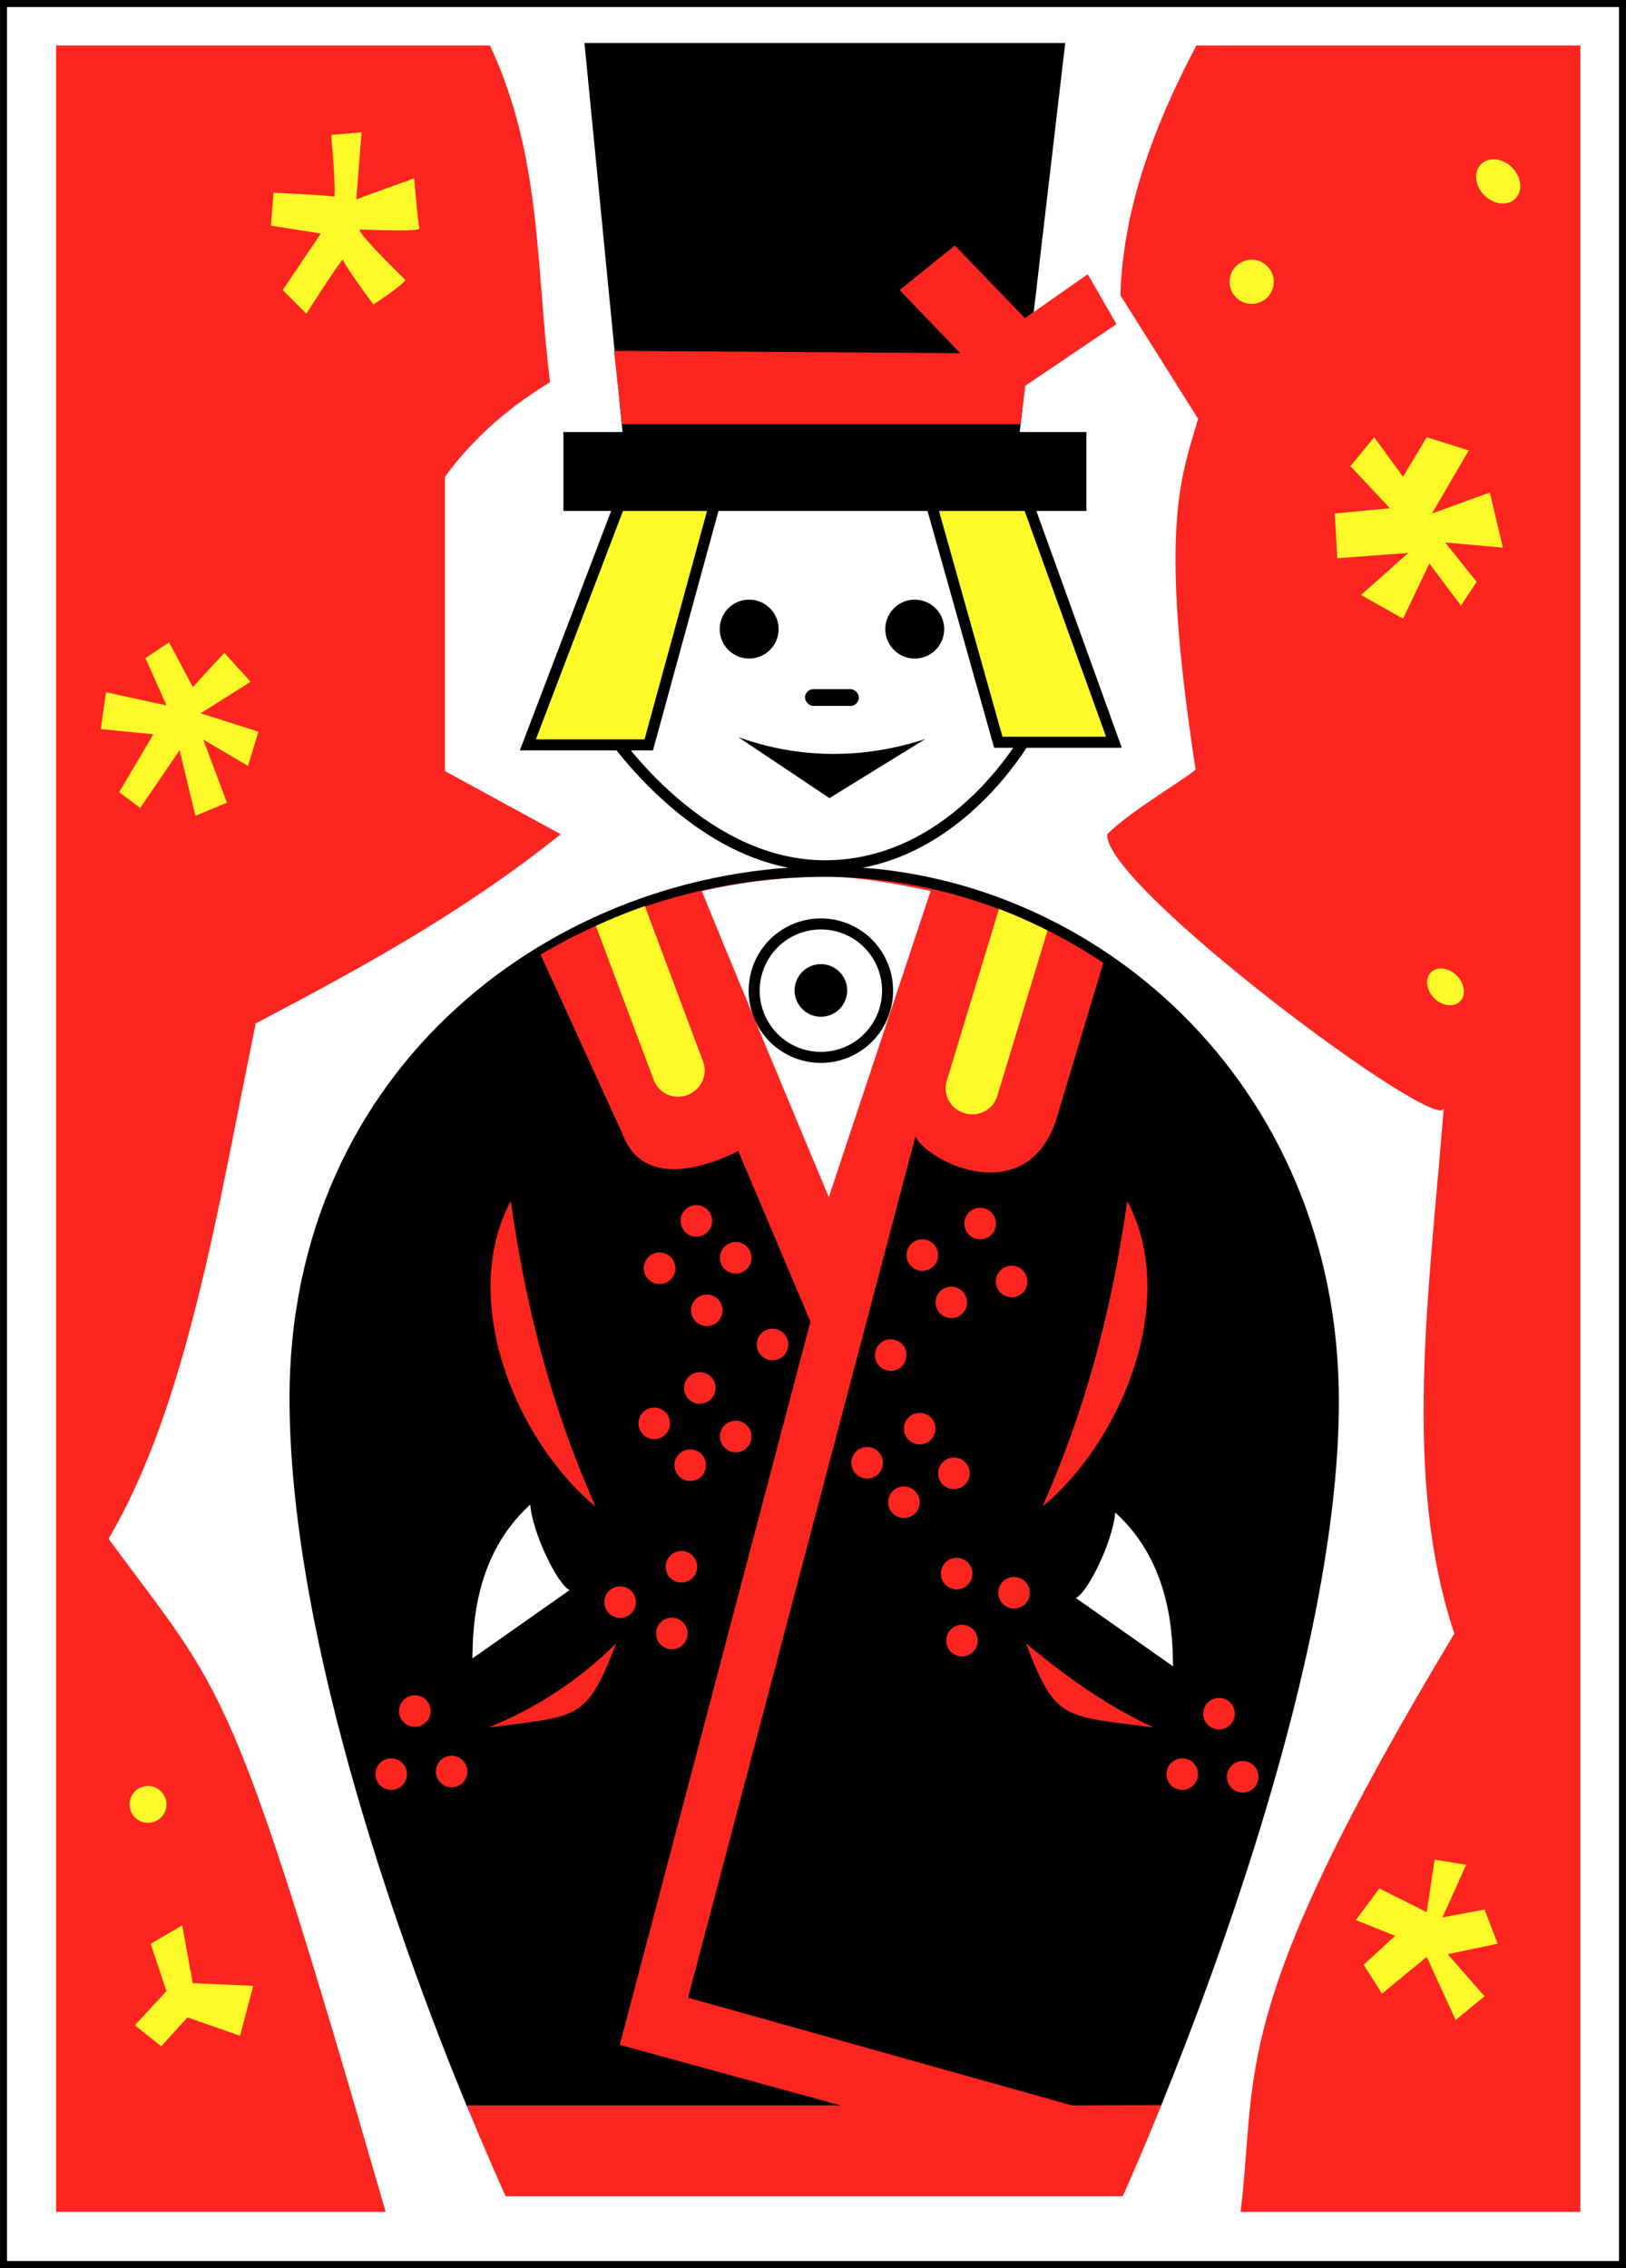 <svg xmlns="http://www.w3.org/2000/svg" viewBox="0 0 220.95 308.09"><rect x="0" y="0" width="220.95" height="308.09" fill="#333333" stroke="none"/><g transform="translate(161.905 -614.033)"><rect rx="0" ry="0" height="307.14" width="220" y="614.51" x="-161.43" stroke="#000" stroke-width=".95" fill="#fff"/><path d="M-154.28 620.22V914.5h44.781c-21.19-73.363-21.734-69.791-37.656-91.438 10.651-18.021 14.807-44.701 20-70 13.815-7.307 27.631-14.67 41.446-25.701l-15.728-8.58v-40c3.188-4.282 7.307-8.563 14.281-12.844-1.963-15.24-1.023-30.48-8.165-45.72h-58.96zm154.94 0c-5.996 11.312-10.018 22.625-10.312 33.938L.91 670.939c-2.475 8.196-5.3 15.251-.375 47.5.98 0-8.982 5.747-11.969 8.924-.714 6.9 45.719 41.405 45.719 37.138-1.962 24.79-5.692 50.285 1.438 71.438C4.772 887.4 9.024 895.07 6.673 914.5h46.17V620.22H.656z" fill="#fd251f"/><path d="M-49.375 731.72c-36.881-.085-73.393 27.205-73.188 72.656.15 33.21 15.727 75.45 24.125 95.844h94.25c8.42-20.72 24.223-63.82 24.219-95.84-.005-43.65-33.953-72.58-69.406-72.66z"/><path d="M-49.732 733.15c-13.562-.031-27.064 3.648-38.719 10.562l11.201 24.51c3.403 8.966 15.656 2.156 15.656 2.156l9.813 23.188-25.907 98.25 30 8.219h-50.811c3.132 7.617 5.312 12.344 5.312 12.344h83.844s2.152-4.742 5.25-12.375l-12.156.031-52.156-14.625 30.893-116.99c1.697 3.495 15.05 10.04 19.138-2.294l6.393-21.29c-11.21-7.493-24.366-11.656-37.75-11.688zM-103.39 846.47a2.143 2.143 0 11-4.286 0 2.143 2.143 0 014.286 0zM-106.604 855.041a2.143 2.143 0 11-4.286 0 2.143 2.143 0 014.286 0zM-98.39 854.684a2.143 2.143 0 11-4.286 0 2.143 2.143 0 014.286 0zM1.6 846.827a2.143 2.143 0 104.286 0 2.143 2.143 0 00-4.286 0zM4.819 855.399a2.143 2.143 0 104.286 0 2.143 2.143 0 00-4.286 0zM-3.4 855.041a2.143 2.143 0 104.286 0 2.143 2.143 0 00-4.286 0z" fill="#fd251f"/><path d="M-29.132 837.523a2.143 2.143 0 10-4.12-1.179 2.143 2.143 0 004.12 1.179zM-29.862 828.423a2.143 2.143 0 10-4.12-1.179 2.143 2.143 0 004.12 1.179zM-22.062 831.023a2.143 2.143 0 10-4.12-1.179 2.143 2.143 0 004.12 1.179zM-71.175 825.806a2.143 2.143 0 103.76 2.056 2.143 2.143 0 00-3.76-2.056zM-72.475 834.869a2.143 2.143 0 103.76 2.056 2.143 2.143 0 00-3.76-2.056zM-79.505 830.615a2.143 2.143 0 103.76 2.056 2.143 2.143 0 00-3.76-2.056zM-68.675 801.52a2.143 2.143 0 103.76 2.056 2.143 2.143 0 00-3.76-2.056zM-69.975 812.012a2.143 2.143 0 103.76 2.056 2.143 2.143 0 00-3.76-2.056zM-74.865 806.329a2.143 2.143 0 103.76 2.056 2.143 2.143 0 00-3.76-2.056zM-63.795 808.115a2.143 2.143 0 103.76 2.056 2.143 2.143 0 00-3.76-2.056zM-45.935 811.687a2.143 2.143 0 103.76 2.056 2.143 2.143 0 00-3.76-2.056zM-34.145 813.115a2.143 2.143 0 103.76 2.056 2.143 2.143 0 00-3.76-2.056zM-40.935 817.044a2.143 2.143 0 103.76 2.056 2.143 2.143 0 00-3.76-2.056zM-38.795 807.044a2.143 2.143 0 103.76 2.056 2.143 2.143 0 00-3.76-2.056zM-42.725 797.044a2.143 2.143 0 103.76 2.055 2.143 2.143 0 00-3.76-2.055zM-58.795 795.615a2.143 2.143 0 103.76 2.056 2.143 2.143 0 00-3.76-2.056zM-67.725 790.972a2.143 2.143 0 103.76 2.056 2.143 2.143 0 00-3.76-2.056zM-63.795 783.83a2.143 2.143 0 103.76 2.055 2.143 2.143 0 00-3.76-2.056zM-74.145 785.258a2.143 2.143 0 103.76 2.056 2.143 2.143 0 00-3.76-2.056zM-69.145 778.829a2.143 2.143 0 103.76 2.056 2.143 2.143 0 00-3.76-2.056zM-38.435 783.472a2.143 2.143 0 103.76 2.056 2.143 2.143 0 00-3.76-2.056zM-34.505 789.9a2.143 2.143 0 103.76 2.057 2.143 2.143 0 00-3.76-2.056zM-26.295 787.044a2.143 2.143 0 103.76 2.055 2.143 2.143 0 00-3.76-2.055zM-30.575 779.187a2.143 2.143 0 103.76 2.056 2.143 2.143 0 00-3.76-2.056zM-80.982 818.7c-10.895-9.08-18.641-28.11-11.518-41.52 2.075 14.529 5.458 27.762 11.518 41.518zM-20.249 818.7c10.895-9.08 18.641-28.114 11.518-41.518-2.075 14.529-5.458 27.762-11.518 41.518z" fill="#fd251f"/><path d="M-74.281 737.12c-2.266.781-4.474 1.694-6.656 2.688l7.844 20.875c.648 1.827 2.656 2.79 4.53 2.125 1.876-.665 2.867-2.673 2.22-4.5l-7.938-21.188zm48.125.38l-7.094 23.338c-.579 1.851.477 3.813 2.375 4.407 1.899.594 3.89-.431 4.47-2.282l6.843-22.527a69.528 69.528 0 00-6.594-2.937z" fill="#fefa29"/><path d="M-49.375 733.15a75.557 75.557 0 00-17.156 1.938c5.469 13.452 17.25 41.57 17.25 41.57l13.839-41.598c-4.339-.892-9.481-1.9-13.933-1.91z" fill="#fff"/><path d="M-41.295 748.608a9.064 9.064 0 11-18.128 0 9.064 9.064 0 0118.128 0z" stroke="#000" stroke-width="1.5" fill="none"/><path d="M-46.785 748.579a3.571 3.571 0 11-7.143 0 3.571 3.571 0 017.143 0z"/><path d="M-22.5 837.27c5.285 4.388 10.788 8.379 17.321 11.429-12.239-1.62-13.24-.79-17.321-11.43zM-78.179 837.27c-5.043 5.028-10.85 8.782-17.321 11.429 12.239-1.619 13.24-.789 17.321-11.429z" fill="#fd251f"/><path d="M-15.714 831.11c1.648-.758 5.022-7.687 5.357-11.607 7.69 6.964 7.784 16.875 7.857 20.893l-13.214-9.286zM-84.5 830.04c-1.648-.758-5.022-7.687-5.357-11.607-7.69 6.964-7.785 16.875-7.857 20.893l13.214-9.29z" fill="#fff"/><path d="M-79.821 712.36s12.208 19.286 30 19.286c18.149 0 27.857-18.214 27.857-18.214" stroke="#000" stroke-width="1.5" fill="none"/><path d="M-61.607 714.15l12.411 8.304 13.036-8.036c-8.095 2.66-16.905 2.84-25.446-.268zM-56.104 699.493a4 4 0 11-8 0 4 4 0 018 0zM-33.604 699.493a4 4 0 11-8 0 4 4 0 018 0z"/><rect rx="1.139" ry="1.139" height="2.278" width="7.321" y="707.65" x="-52.518"/><path d="M-116.88 632.36c0 .357.714 8.571.357 8.393-.357-.179-8.214-.536-8.214-.536l-.357 4.464 6.785 1.072-5.178 7.678 3.214 3.215s5-7.857 5-7.322c0 .536 4.107 6.072 4.107 6.072s4.643-3.036 4.286-3.393c-.357-.357-6.964-6.786-6.071-6.786.892 0 8.214.357 8.035-.178-.178-.536-.714-6.786-.714-6.786l-7.857 2.857.714-9.107-4.107.357zM-142.14 703.43l2.857 6.429-8.214-1.786-.714 5 7.143.714-4.643 7.857 2.857 2.143 5.357-7.857 2.143 8.929 4.286-1.786-3.215-8.571 6.072 3.571 1.428-4.643-7.857-2.5 6.786-4.286-3.572-3.928-4.285 4.643-3.215-6.072-3.214 2.143zM-141.43 878.08l2.143 6.429-4.286 4.642 3.572 2.858 3.571-3.929 7.143 2.5 1.786-6.786-8.215-.357-1.428-7.857-4.286 2.5zM23.393 880.93l2.5 3.929 6.071-5 3.929 8.571 3.929-3.214-5-5.715 6.785-1.428-1.785-4.643-5.715 1.071 3.215-7.143-4.286-.714-1.071 7.143-6.43-3.214-3.213 4.285 5.357 2.143-4.286 3.929zM19.464 683.79l.357 6.071 9.643-.714-6.429 5.714 5.715 3.215 3.571-7.5 4.286 5.714 2.143-3.214-4.286-5.357 7.857.714-1.786-7.5-7.857 2.857 5-8.571-5.714-1.786-3.214 5.357-3.929-5.357-3.214 3.928 5.357 5.715-7.5.714zM-139.29 859.15a2.5 2.5 0 11-5 0 2.5 2.5 0 015 0zM36.182 746.706c1.027 1.15 1.112 2.701.189 3.467s-2.504.456-3.531-.693-1.112-2.7-.19-3.467c.924-.766 2.504-.455 3.532.693zM11.178 652.313a3 3 0 11-6 0 3 3 0 016 0zM44.458 638.162c.62 1.632-.122 3.185-1.658 3.468-1.536.283-3.284-.81-3.904-2.443s.122-3.185 1.658-3.468c1.536-.283 3.284.81 3.904 2.443z" fill="#fefa29"/><path d="M-76.964 680.58l-13.214 34.643h16.429l9.286-33.929M-35.893 680.58l9.643 34.286h15.714l-12.5-34.643" stroke="#000" stroke-width="1.5" fill="#fefa29"/><path d="M-82.487 619.88l5.174 52.844h-8.031v10.719h71.062v-10.719h-9.063l6.188-52.844h-65.33z"/><path d="M-32.156 647.38l-7.5 6.063 8.219 8.562-47.036-.313 1.098 9.97h54.156l.625-5.22 12.406-8.375-3.906-6.78-8.531 5.968-9.532-9.875z" fill="#fd251f"/></g></svg>